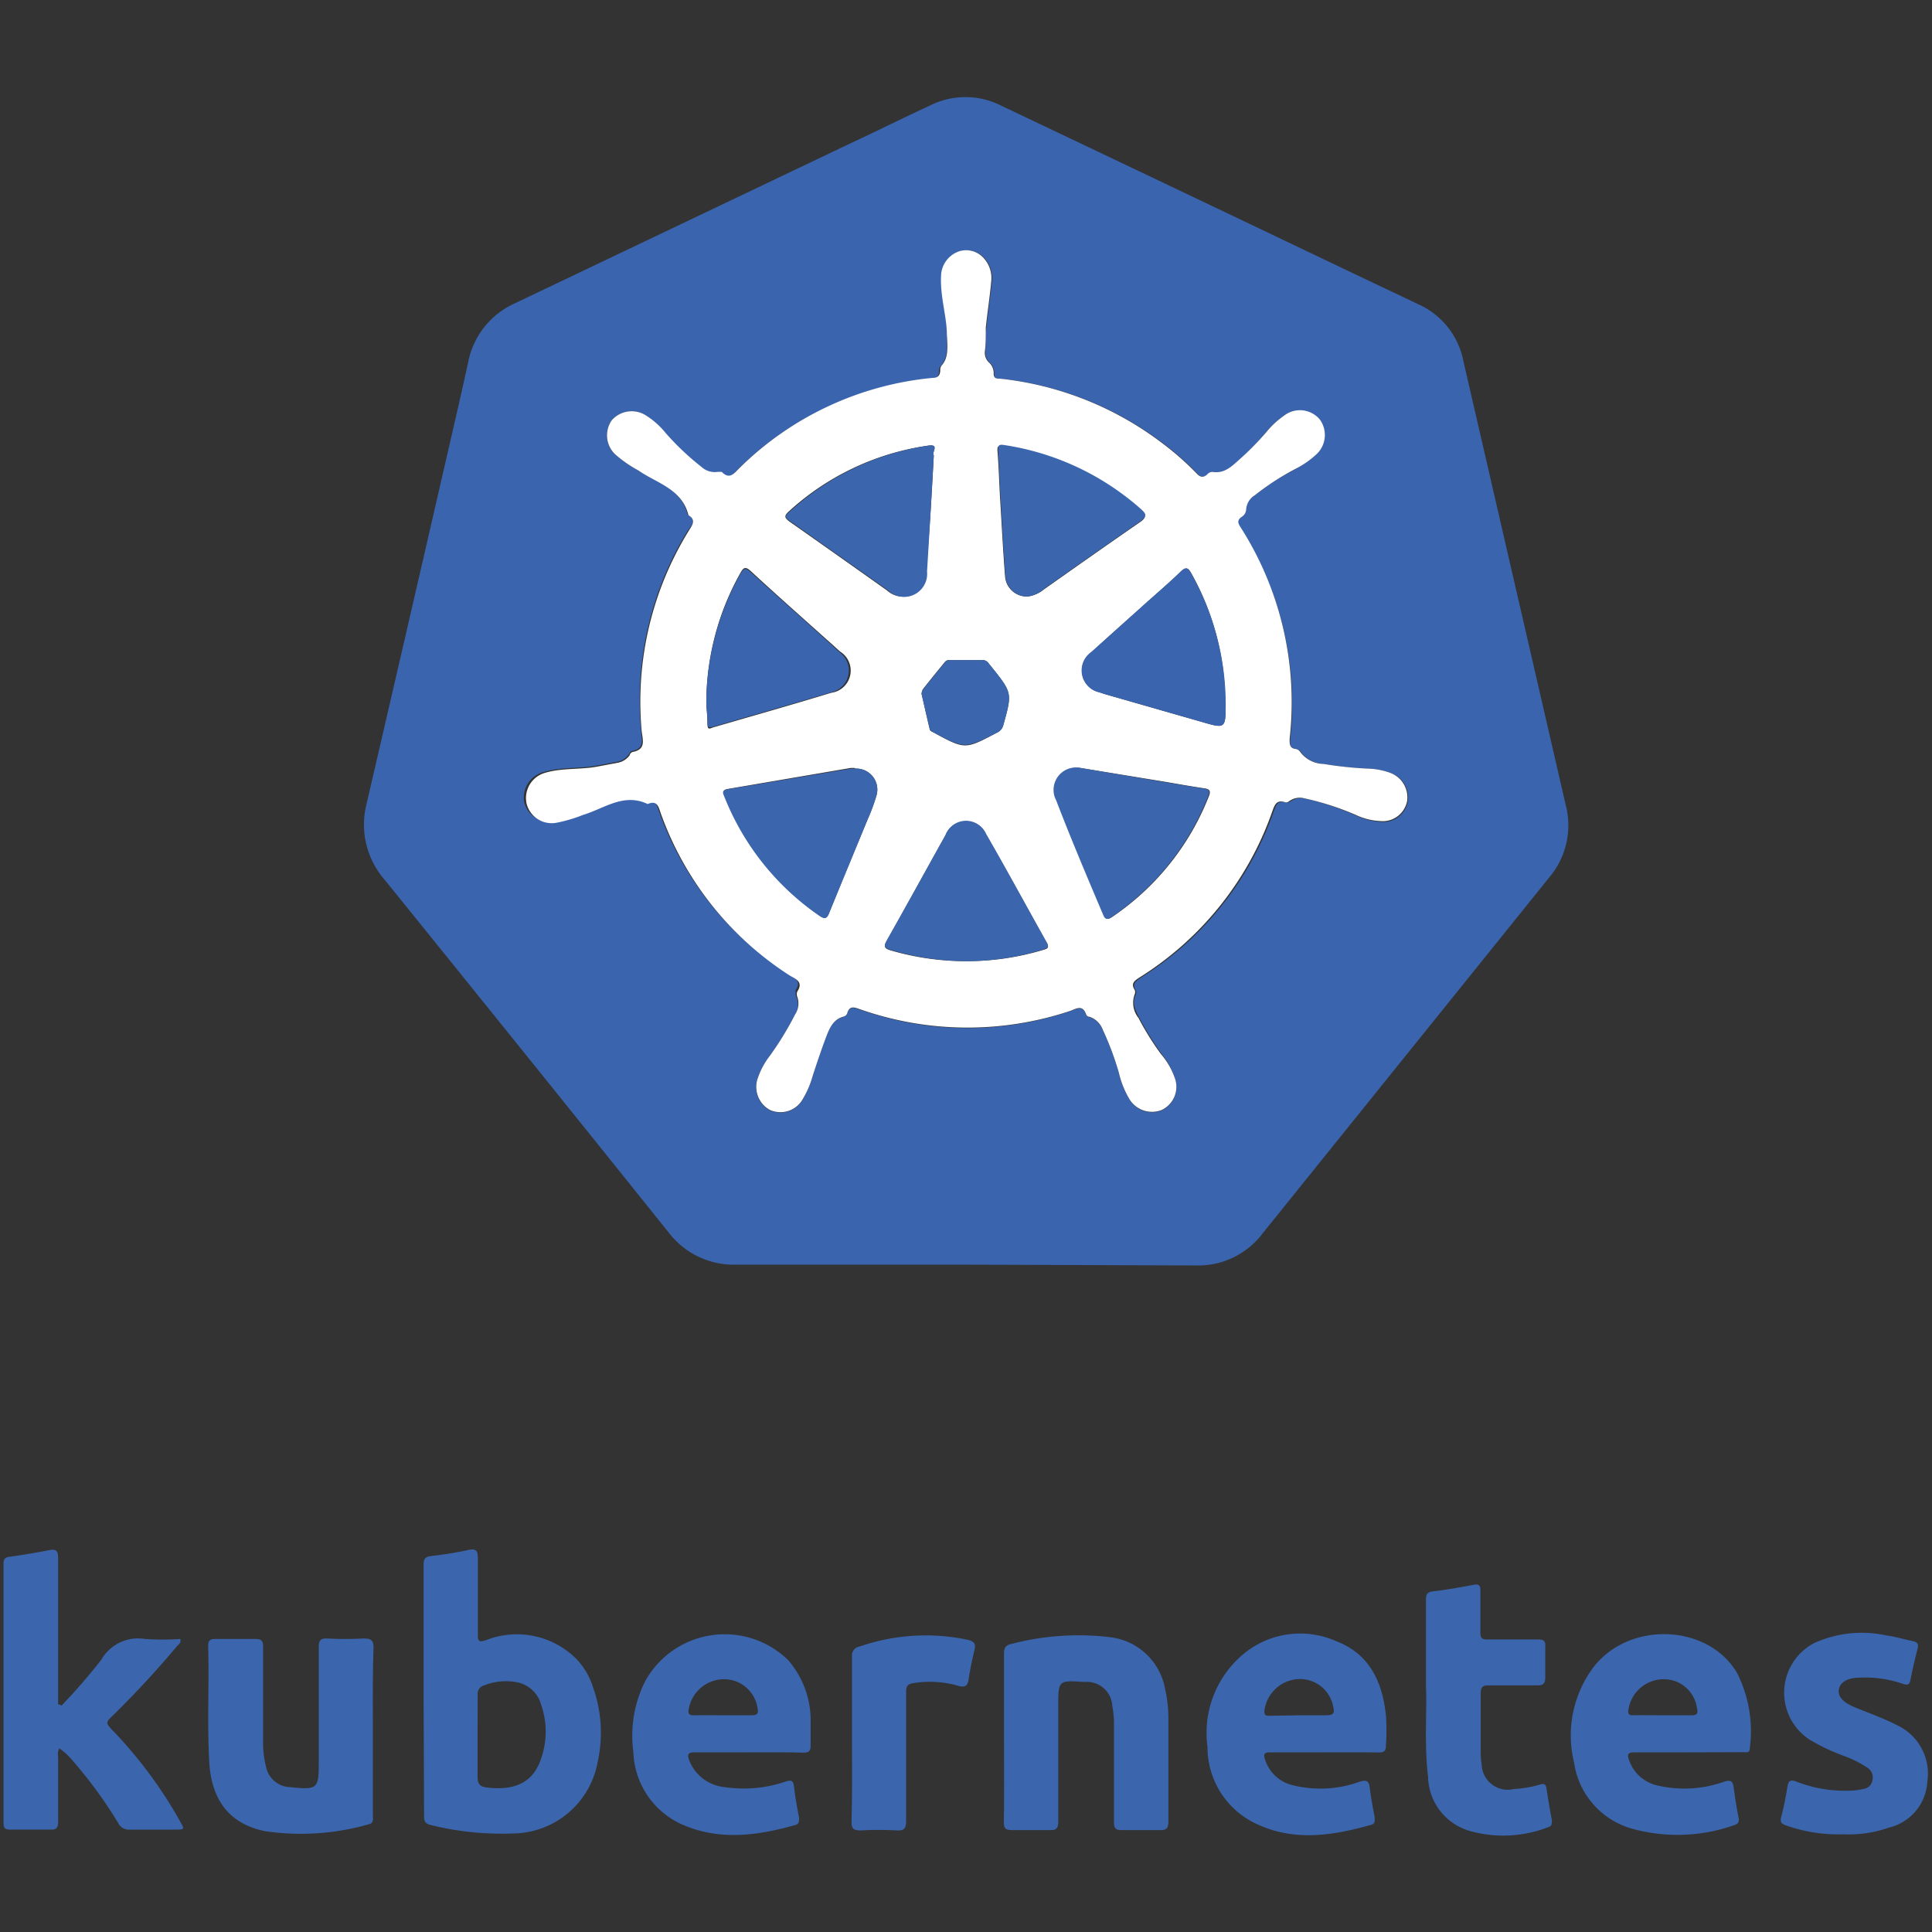 <svg xmlns="http://www.w3.org/2000/svg" viewBox="0 0 120 120">
    <rect x="0" y="0" width="120" height="120" fill="#333333" stroke="none"/>
    <defs>
        <style>.cls-1{fill:#3a64ad;}.cls-2{fill:#3b66ae;}.cls-3{fill:#fff;}.cls-4{fill:none;}</style>
    </defs>
    <title>Asset 2</title>
    <g id="Layer_2" data-name="Layer 2">
        <g id="Layer_1-2" data-name="Layer 1">
            <g id="Layer_2-2" data-name="Layer 2-2">
                <g id="UPQokR.tif">
                    <path class="cls-1"
                          d="M60,78.55H45.7a5.08,5.08,0,0,1-4.17-2q-8.82-11-17.65-21.92a5.21,5.21,0,0,1-1.11-4.71q2.67-11.5,5.31-23c.34-1.47.68-2.95,1-4.43A5.06,5.06,0,0,1,32,18.83L52.62,9C54.34,8.2,56,7.37,57.75,6.56a4.9,4.9,0,0,1,4.43,0Q73,11.7,83.89,16.9l4.21,2a4.89,4.89,0,0,1,2.79,3.51L97.25,50a5,5,0,0,1-1,4.47L78.43,76.6a5,5,0,0,1-4.1,2ZM58.81,20.77c0,.83.1,1.47-.41,2a.46.46,0,0,0-.08.3c0,.3-.14.43-.46.46a19.77,19.77,0,0,0-12,5.59c-.32.31-.59.77-1.11.25,0-.05-.17,0-.26,0a1.24,1.24,0,0,1-1-.31,16.55,16.55,0,0,1-2.21-2.14A4.94,4.94,0,0,0,40,25.73a1.65,1.65,0,0,0-2,.37,1.63,1.63,0,0,0,.17,2.09,7.69,7.69,0,0,0,1.43,1c1.17.78,2.71,1.14,3.11,2.78.57.3.27.64,0,1a20.11,20.11,0,0,0-2.9,12.32c0,.56.32,1.2-.58,1.36-.06,0-.12.13-.17.2a1.16,1.16,0,0,1-.76.47l-1.17.22c-1.1.22-2.24.08-3.32.4a1.64,1.64,0,0,0-1.25,1.89A1.62,1.62,0,0,0,34.49,51a8.38,8.38,0,0,0,1.64-.49c1.3-.39,2.52-1.38,4-.67h0c.62-.27.68.22.82.6a19.89,19.89,0,0,0,8,10.05c.39.26.86.43.47,1,0,.08,0,.22,0,.32A1.27,1.27,0,0,1,49.4,63a20.68,20.68,0,0,1-1.61,2.62,5.05,5.05,0,0,0-.72,1.33,1.63,1.63,0,0,0,.72,2,1.61,1.61,0,0,0,2.07-.65,6.31,6.31,0,0,0,.59-1.39c.27-.84.55-1.68.86-2.5.21-.54.44-1.08,1.09-1.25a.31.31,0,0,0,.22-.22c.14-.43.39-.37.74-.25a20,20,0,0,0,13.1.12c.4-.13.82-.42,1,.24,0,.07.14.11.22.13a1.37,1.37,0,0,1,.82.81,18.45,18.45,0,0,1,1,2.69,5.5,5.5,0,0,0,.65,1.59,1.62,1.62,0,0,0,2,.7,1.59,1.59,0,0,0,.85-1.9,4.54,4.54,0,0,0-.82-1.57,18.74,18.74,0,0,1-1.4-2.25c-.24-.47-.51-.93-.23-1.48a.31.31,0,0,0,0-.25c-.26-.41,0-.58.3-.79a19.9,19.9,0,0,0,8.24-10.27c.15-.41.24-.8.81-.6.13,0,.24-.07.34-.14a1.1,1.1,0,0,1,.83-.12,17.62,17.62,0,0,1,3.17,1.06,4.27,4.27,0,0,0,1.56.39,1.54,1.54,0,0,0,1.64-1.28A1.6,1.6,0,0,0,86.34,48,4.63,4.63,0,0,0,85,47.74a21,21,0,0,1-2.74-.29,1.89,1.89,0,0,1-1.48-.76.41.41,0,0,0-.27-.17c-.4-.05-.4-.29-.37-.62A20.08,20.08,0,0,0,77,32.74c-.18-.29-.15-.45.1-.62a.52.52,0,0,0,.26-.45,1.13,1.13,0,0,1,.55-.89,16.29,16.29,0,0,1,2.49-1.61,6.31,6.31,0,0,0,1.29-.89,1.64,1.64,0,0,0,.26-2.2,1.61,1.61,0,0,0-2.23-.24,5.32,5.32,0,0,0-1.08,1A17.56,17.56,0,0,1,77,28.56c-.47.42-.92.87-1.65.75a.44.44,0,0,0-.33.16c-.27.24-.46.15-.68-.09a18.1,18.1,0,0,0-2.24-1.95,20.17,20.17,0,0,0-9.84-3.9c-.2,0-.53.06-.5-.32a.89.89,0,0,0-.31-.71.83.83,0,0,1-.24-.64c0-.5,0-1,.06-1.51.1-1,.25-1.93.34-2.9a1.82,1.82,0,0,0-.42-1.36,1.48,1.48,0,0,0-1.61-.47,1.66,1.66,0,0,0-1.08,1.54C58.39,18.44,58.84,19.68,58.81,20.77Z"/>
                    <path class="cls-2"
                          d="M26.31,105q0-3.9,0-7.79c0-.35.06-.51.45-.56a22.81,22.81,0,0,0,2.34-.38c.48-.1.58.06.58.51,0,1.59,0,3.18,0,4.77,0,.42.1.45.49.33a5.23,5.23,0,0,1,5.57,1.1,4.44,4.44,0,0,1,1.1,1.84,8.39,8.39,0,0,1,.28,4.63,5.4,5.4,0,0,1-5.29,4.43,18.18,18.18,0,0,1-5.09-.53c-.34-.08-.41-.25-.4-.56Zm3.35,2.91c0,.81,0,1.62,0,2.43,0,.5.17.64.62.69,1.64.19,2.72-.29,3.23-1.54a5.08,5.08,0,0,0,.09-3.64,1.93,1.93,0,0,0-1.48-1.36,3.66,3.66,0,0,0-2.07.2.53.53,0,0,0-.38.57C29.67,106.17,29.66,107.06,29.66,107.94Z"/>
                    <path class="cls-2"
                          d="M3.83,105.93a37.07,37.07,0,0,0,2.47-2.85A2.62,2.62,0,0,1,9,101.8a16.15,16.15,0,0,0,2.2,0c.06.25-.11.34-.21.45a60.48,60.48,0,0,1-4.15,4.47c-.29.28-.15.4,0,.6a27.46,27.46,0,0,1,4.33,5.78c.31.54.31.54-.34.54-.91,0-1.84,0-2.75,0a.74.74,0,0,1-.74-.41,27.51,27.51,0,0,0-2.8-3.84,4.11,4.11,0,0,0-.86-.8.87.87,0,0,0-.07.56c0,1.33,0,2.67,0,4,0,.33-.07.5-.44.49q-1.27,0-2.55,0c-.29,0-.4-.08-.4-.4q0-8.06,0-16.12c0-.3.1-.4.4-.43.82-.11,1.63-.25,2.45-.41.44-.08.54.07.54.5,0,2.83,0,5.66,0,8.49v.58Z"/>
                    <path class="cls-2"
                          d="M104.87,108.84c-1.12,0-2.24,0-3.36,0-.41,0-.45.13-.33.47a2.41,2.41,0,0,0,1.77,1.59,7.34,7.34,0,0,0,4.15-.24c.42-.13.53,0,.58.35.08.62.18,1.25.3,1.86.06.27,0,.41-.26.49a10.55,10.55,0,0,1-6.43.2,5,5,0,0,1-3.52-4.08,7.06,7.06,0,0,1,1.26-6c2.26-2.81,7.06-2.59,8.85.41a8,8,0,0,1,.8,4.72c0,.29-.24.22-.41.22Zm-1.64-2.3c.61,0,1.22,0,1.83,0,.37,0,.42-.13.34-.45a2.07,2.07,0,0,0-2.1-1.79,2.22,2.22,0,0,0-2.15,1.85c-.05.28,0,.4.3.39C102,106.53,102.64,106.54,103.23,106.54Z"/>
                    <path class="cls-2"
                          d="M82.25,108.84c-1.12,0-2.24,0-3.36,0-.38,0-.42.12-.32.44a2.38,2.38,0,0,0,1.75,1.61,7.16,7.16,0,0,0,4.15-.23c.45-.14.56,0,.61.39.07.61.19,1.21.3,1.81,0,.22.06.4-.21.48-2.53.72-5.06,1.09-7.51-.25A5.25,5.25,0,0,1,75,108.5,6.37,6.37,0,0,1,77,102.94a5.51,5.51,0,0,1,6-1c2.06.79,2.86,2.52,3.08,4.59a13.25,13.25,0,0,1,0,1.89c0,.32-.1.43-.43.43C84.52,108.83,83.38,108.84,82.25,108.84Zm-1.57-2.3c.56,0,1.12,0,1.67,0s.54-.18.45-.58a2.1,2.1,0,0,0-2.15-1.67,2.25,2.25,0,0,0-2.12,2c0,.29.13.28.32.28Z"/>
                    <path class="cls-2"
                          d="M46.48,108.84c-1.12,0-2.24,0-3.36,0-.46,0-.41.22-.31.5A2.62,2.62,0,0,0,45,111a8,8,0,0,0,3.78-.34c.38-.12.49-.07.54.33.07.64.19,1.28.31,1.92,0,.23,0,.39-.25.45-2.43.68-4.85,1-7.23-.14a5.11,5.11,0,0,1-2.81-4.4,7.51,7.51,0,0,1,.74-4.41,5.64,5.64,0,0,1,8.86-1.31,5.71,5.71,0,0,1,1.41,3.6c0,.58,0,1.16,0,1.74,0,.32-.13.43-.45.42C48.75,108.83,47.61,108.84,46.48,108.84Zm-1.55-2.3c.58,0,1.15,0,1.73,0,.37,0,.47-.1.39-.46a2.1,2.1,0,0,0-2.12-1.78,2.23,2.23,0,0,0-2.15,1.85c-.05.27,0,.4.32.39C43.71,106.53,44.32,106.54,44.93,106.54Z"/>
                    <path class="cls-2"
                          d="M23.16,107.5v5.31c0,.21.05.43-.26.5a15.31,15.31,0,0,1-6.42.43c-2.17-.43-3.34-1.88-3.48-4.27s0-4.84-.07-7.25c0-.35.14-.42.45-.42.83,0,1.66,0,2.49,0,.4,0,.47.14.47.5,0,2,0,3.94,0,5.9a6.29,6.29,0,0,0,.2,1.61A1.56,1.56,0,0,0,18,111c1.72.18,1.8.12,1.8-1.54,0-2.38,0-4.76,0-7.15,0-.42.1-.56.54-.54a20.55,20.55,0,0,0,2.22,0c.48,0,.65.09.64.61C23.14,104.11,23.16,105.81,23.16,107.5Z"/>
                    <path class="cls-2"
                          d="M62.36,107.91c0-1.74,0-3.47,0-5.2,0-.38.11-.53.49-.61a16.55,16.55,0,0,1,6.11-.41,3.93,3.93,0,0,1,3.4,3.19,8.26,8.26,0,0,1,.21,1.72c0,2.18,0,4.36,0,6.54,0,.41-.11.54-.52.53-.79,0-1.59,0-2.38,0-.38,0-.48-.12-.48-.5,0-2.11,0-4.22,0-6.33a6,6,0,0,0-.1-.85,1.58,1.58,0,0,0-1.72-1.52c-1.64-.11-1.64-.11-1.64,1.5q0,3.57,0,7.15c0,.41-.09.57-.53.55-.78,0-1.55,0-2.33,0-.39,0-.52-.08-.52-.5C62.38,111.41,62.36,109.66,62.36,107.91Z"/>
                    <path class="cls-2"
                          d="M114.5,113.93a9.69,9.69,0,0,1-3.51-.53c-.3-.1-.46-.19-.35-.57.16-.61.28-1.22.38-1.85.06-.36.18-.47.56-.32a8.27,8.27,0,0,0,3.55.55,4.72,4.72,0,0,0,.64-.1.63.63,0,0,0,.53-.54.71.71,0,0,0-.29-.76,6.72,6.72,0,0,0-1.49-.75,12.54,12.54,0,0,1-2.11-1,3.48,3.48,0,0,1,.26-6,7.15,7.15,0,0,1,4.49-.48c.55.07,1.09.24,1.64.35.3.06.38.19.3.49-.16.62-.31,1.26-.43,1.89-.06.32-.17.38-.47.28a7.1,7.1,0,0,0-2.66-.39c-.77,0-1.23.27-1.32.71s.22.82,1,1.14,1.79.68,2.64,1.12a3.32,3.32,0,0,1,1.85,3.49,3.11,3.11,0,0,1-2.4,2.86A7.44,7.44,0,0,1,114.5,113.93Z"/>
                    <path class="cls-2"
                          d="M88.57,104.76c0-2.05,0-3.72,0-5.4,0-.33.06-.47.44-.52.84-.09,1.67-.25,2.5-.4.34-.06.45,0,.44.39,0,.86,0,1.73,0,2.59,0,.31.1.41.4.41,1.07,0,2.13,0,3.2,0,.32,0,.45.09.43.43,0,.63,0,1.26,0,1.89,0,.39-.09.54-.51.53-1,0-2,0-3,0-.37,0-.5.1-.5.48,0,1.25,0,2.49,0,3.74a4.14,4.14,0,0,0,.06.7,1.62,1.62,0,0,0,2,1.52,7.24,7.24,0,0,0,1.6-.27c.21-.07.37-.09.42.21.1.66.21,1.32.34,2,0,.25,0,.36-.26.44a7.67,7.67,0,0,1-4.78.24,3.58,3.58,0,0,1-2.65-3.39C88.45,108.32,88.64,106.35,88.57,104.76Z"/>
                    <path class="cls-2"
                          d="M52.92,108c0-1.7,0-3.39,0-5.09a.56.56,0,0,1,.47-.64,12.56,12.56,0,0,1,6.71-.42c.42.1.53.26.42.66-.14.58-.26,1.16-.35,1.75-.06.41-.17.58-.65.45a6.37,6.37,0,0,0-2.78-.17c-.37.06-.46.19-.46.55,0,2.65,0,5.3,0,8,0,.47-.11.63-.59.6a20.55,20.55,0,0,0-2.22,0c-.44,0-.59-.09-.58-.56C52.94,111.41,52.92,109.72,52.92,108Z"/>
                    <path class="cls-3"
                          d="M58.81,20.77c0-1.09-.42-2.33-.36-3.62a1.66,1.66,0,0,1,1.09-1.53,1.46,1.46,0,0,1,1.61.47,1.82,1.82,0,0,1,.42,1.36c-.09,1-.24,1.93-.34,2.9,0,.5,0,1-.06,1.51a.83.83,0,0,0,.24.64.89.89,0,0,1,.31.71c0,.38.3.29.5.32a20.17,20.17,0,0,1,9.84,3.9,18.1,18.1,0,0,1,2.24,1.95c.22.24.41.33.68.09a.44.44,0,0,1,.33-.16c.73.12,1.18-.33,1.65-.75a17.56,17.56,0,0,0,1.71-1.74,5.32,5.32,0,0,1,1.08-1,1.61,1.61,0,0,1,2.23.24,1.64,1.64,0,0,1-.26,2.2,5.66,5.66,0,0,1-1.29.88,16.35,16.35,0,0,0-2.49,1.62,1.12,1.12,0,0,0-.54.89.57.57,0,0,1-.27.45c-.25.17-.28.33-.1.61A20.18,20.18,0,0,1,80.1,45.9c0,.32,0,.57.37.62a.38.38,0,0,1,.27.16,1.87,1.87,0,0,0,1.48.77,22.93,22.93,0,0,0,2.74.29,4.33,4.33,0,0,1,1.38.26,1.62,1.62,0,0,1,1.06,1.75A1.54,1.54,0,0,1,85.76,51a4,4,0,0,1-1.56-.39A17.58,17.58,0,0,0,81,49.58a1.1,1.1,0,0,0-.83.12c-.11.06-.21.18-.34.13-.57-.19-.67.2-.82.61a19.92,19.92,0,0,1-8.23,10.27c-.32.21-.56.37-.3.78a.34.34,0,0,1,0,.26,1.5,1.5,0,0,0,.23,1.47,17.28,17.28,0,0,0,1.4,2.25A4.59,4.59,0,0,1,73,67.05a1.59,1.59,0,0,1-.86,1.9,1.64,1.64,0,0,1-2-.7,5.7,5.7,0,0,1-.64-1.6,18.38,18.38,0,0,0-1-2.68,1.35,1.35,0,0,0-.81-.81c-.09,0-.21-.07-.22-.13-.22-.67-.63-.37-1-.24a20.14,20.14,0,0,1-13.1-.12c-.35-.13-.61-.18-.74.24a.32.32,0,0,1-.22.23c-.65.16-.88.71-1.09,1.25-.31.82-.59,1.66-.86,2.49a5.73,5.73,0,0,1-.6,1.39,1.59,1.59,0,0,1-2.06.66,1.63,1.63,0,0,1-.72-2,4.76,4.76,0,0,1,.72-1.33A19.52,19.52,0,0,0,49.39,63a1.24,1.24,0,0,0,.13-1.09.46.46,0,0,1,0-.32c.39-.6-.07-.77-.47-1a19.92,19.92,0,0,1-8-10.05c-.14-.38-.2-.87-.82-.6h0c-1.49-.71-2.7.28-4,.67a9.23,9.23,0,0,1-1.65.49,1.61,1.61,0,0,1-1.87-1.17A1.63,1.63,0,0,1,33.86,48c1.08-.32,2.22-.18,3.32-.4l1.17-.22a1.19,1.19,0,0,0,.76-.47c0-.07.11-.19.17-.2.9-.16.62-.8.57-1.36A20.21,20.21,0,0,1,42.76,33c.22-.36.51-.7,0-1-.4-1.64-2-2-3.11-2.78a7.76,7.76,0,0,1-1.44-1A1.63,1.63,0,0,1,38,26.1a1.65,1.65,0,0,1,2-.37,4.94,4.94,0,0,1,1.34,1.16A16.55,16.55,0,0,0,43.57,29a1.22,1.22,0,0,0,1,.31c.09,0,.22,0,.26,0,.51.52.78.06,1.11-.25a19.72,19.72,0,0,1,12-5.59c.32,0,.45-.16.46-.46a.46.46,0,0,1,.08-.3C58.91,22.24,58.86,21.6,58.81,20.77ZM67.12,47.7a1.4,1.4,0,0,0-1.47,2c.95,2.37,1.95,4.73,2.91,7.09.14.35.28.33.54.15a16.19,16.19,0,0,0,6-7.52c.12-.31,0-.41-.26-.45-.8-.12-1.6-.26-2.4-.4ZM58,28.28c-.17-.13.39-.72-.37-.6A16.2,16.2,0,0,0,49,31.76c-.32.29-.26.4,0,.61q3.06,2.15,6.09,4.3a1.49,1.49,0,0,0,1.61.26,1.51,1.51,0,0,0,.81-1.43C57.74,33.11,57.87,30.72,58,28.28ZM43.87,43.66c0,.28.07.76.07,1.25s.14.33.39.26c2.44-.71,4.88-1.4,7.3-2.14a1.39,1.39,0,0,0,.55-2.56c-1.84-1.66-3.71-3.3-5.55-5-.33-.3-.45-.23-.65.13A16.49,16.49,0,0,0,43.87,43.66ZM60,59.7A16.54,16.54,0,0,0,64.8,59c.25-.07.39-.13.22-.43-1.26-2.25-2.49-4.51-3.77-6.74a1.37,1.37,0,0,0-2.53.06c-1.21,2.17-2.4,4.35-3.62,6.51-.19.34-.24.5.22.63A16.58,16.58,0,0,0,60,59.7Zm-6.9-12h-.27L45.22,49c-.39.06-.28.24-.19.48a16.29,16.29,0,0,0,5.86,7.38c.39.27.49.15.63-.22q1.18-2.89,2.39-5.79a13.69,13.69,0,0,0,.54-1.47A1.31,1.31,0,0,0,53.11,47.74Zm23-4.07A16.49,16.49,0,0,0,74,35.62c-.19-.35-.32-.43-.65-.12-.72.69-1.47,1.33-2.21,2-1.12,1-2.24,2-3.34,3a1.39,1.39,0,0,0,.49,2.5l.36.12,6,1.72C76.12,45.27,76.12,45.27,76.13,43.67ZM63.84,37.05a2,2,0,0,0,1-.44c2-1.41,4-2.82,6-4.2.39-.28.32-.43,0-.7a16.5,16.5,0,0,0-8.52-4c-.34-.05-.39,0-.36.36.08,1,.1,1.95.16,2.92.1,1.62.18,3.23.31,4.85A1.35,1.35,0,0,0,63.84,37.05Zm-6.6,6.05c.17.73.33,1.45.5,2.17,0,.13.16.18.27.24,1.93,1.05,1.93,1.05,3.91,0a.71.71,0,0,0,.39-.46c.56-2,.57-2-.74-3.64l-.17-.21A.44.44,0,0,0,61,41H59a.33.33,0,0,0-.29.09c-.47.57-.94,1.15-1.39,1.72A.72.72,0,0,0,57.24,43.1Z"/>
                    <path class="cls-2"
                          d="M67.12,47.7l5.27.89c.8.13,1.6.27,2.4.39.31.05.38.14.26.46a16.21,16.21,0,0,1-6,7.51c-.26.18-.4.2-.54-.15-1-2.36-2-4.72-2.91-7.09A1.39,1.39,0,0,1,67.12,47.7Z"/>
                    <path class="cls-2"
                          d="M58,28.28c-.14,2.44-.27,4.83-.42,7.22a1.43,1.43,0,0,1-2.42,1.17l-6.09-4.3c-.31-.21-.37-.32,0-.61a16.2,16.2,0,0,1,8.61-4.08C58.4,27.56,57.84,28.15,58,28.28Z"/>
                    <path class="cls-1"
                          d="M43.87,43.66a16.52,16.52,0,0,1,2.11-8c.2-.35.32-.43.65-.12,1.84,1.67,3.71,3.31,5.55,5A1.39,1.39,0,0,1,51.63,43c-2.43.73-4.87,1.42-7.3,2.13-.25.07-.39.08-.39-.26S43.89,43.94,43.87,43.66Z"/>
                    <path class="cls-2"
                          d="M60,59.7A16.94,16.94,0,0,1,55.32,59c-.46-.13-.41-.29-.22-.63,1.22-2.16,2.42-4.34,3.63-6.51a1.36,1.36,0,0,1,2.52-.06c1.29,2.23,2.51,4.5,3.77,6.74.17.3,0,.36-.21.43A16.32,16.32,0,0,1,60,59.7Z"/>
                    <path class="cls-2"
                          d="M53.11,47.74a1.3,1.3,0,0,1,1.33,1.66,9.58,9.58,0,0,1-.54,1.47c-.79,1.94-1.59,3.86-2.38,5.8-.14.36-.25.48-.63.21A16.2,16.2,0,0,1,45,49.51c-.1-.24-.2-.42.19-.49,2.54-.41,5.08-.85,7.62-1.27Z"/>
                    <path class="cls-1"
                          d="M76.13,43.67c0,1.6,0,1.6-1.55,1.15l-6-1.72L68.27,43a1.39,1.39,0,0,1-.49-2.5c1.11-1,2.23-2,3.34-3,.74-.66,1.5-1.3,2.21-2,.33-.32.46-.23.66.12A16.59,16.59,0,0,1,76.13,43.67Z"/>
                    <path class="cls-2"
                          d="M63.84,37.05a1.36,1.36,0,0,1-1.39-1.25c-.12-1.62-.21-3.24-.3-4.85C62.09,30,62.06,29,62,28c0-.32,0-.41.36-.36a16.5,16.5,0,0,1,8.53,4c.3.27.36.42,0,.7-2,1.38-4,2.8-6,4.2A2,2,0,0,1,63.84,37.05Z"/>
                    <path class="cls-2"
                          d="M57.24,43.1a.61.61,0,0,1,.07-.24c.45-.58.92-1.15,1.39-1.73A.33.33,0,0,1,59,41h2a.46.46,0,0,1,.41.2l.17.21c1.3,1.62,1.3,1.62.74,3.64a.7.7,0,0,1-.4.46c-2,1-2,1-3.9,0-.11-.06-.24-.11-.27-.24C57.57,44.55,57.41,43.83,57.24,43.1Z"/>
                </g>
            </g>
            <rect class="cls-4" width="120" height="120"/>
        </g>
    </g>
</svg>